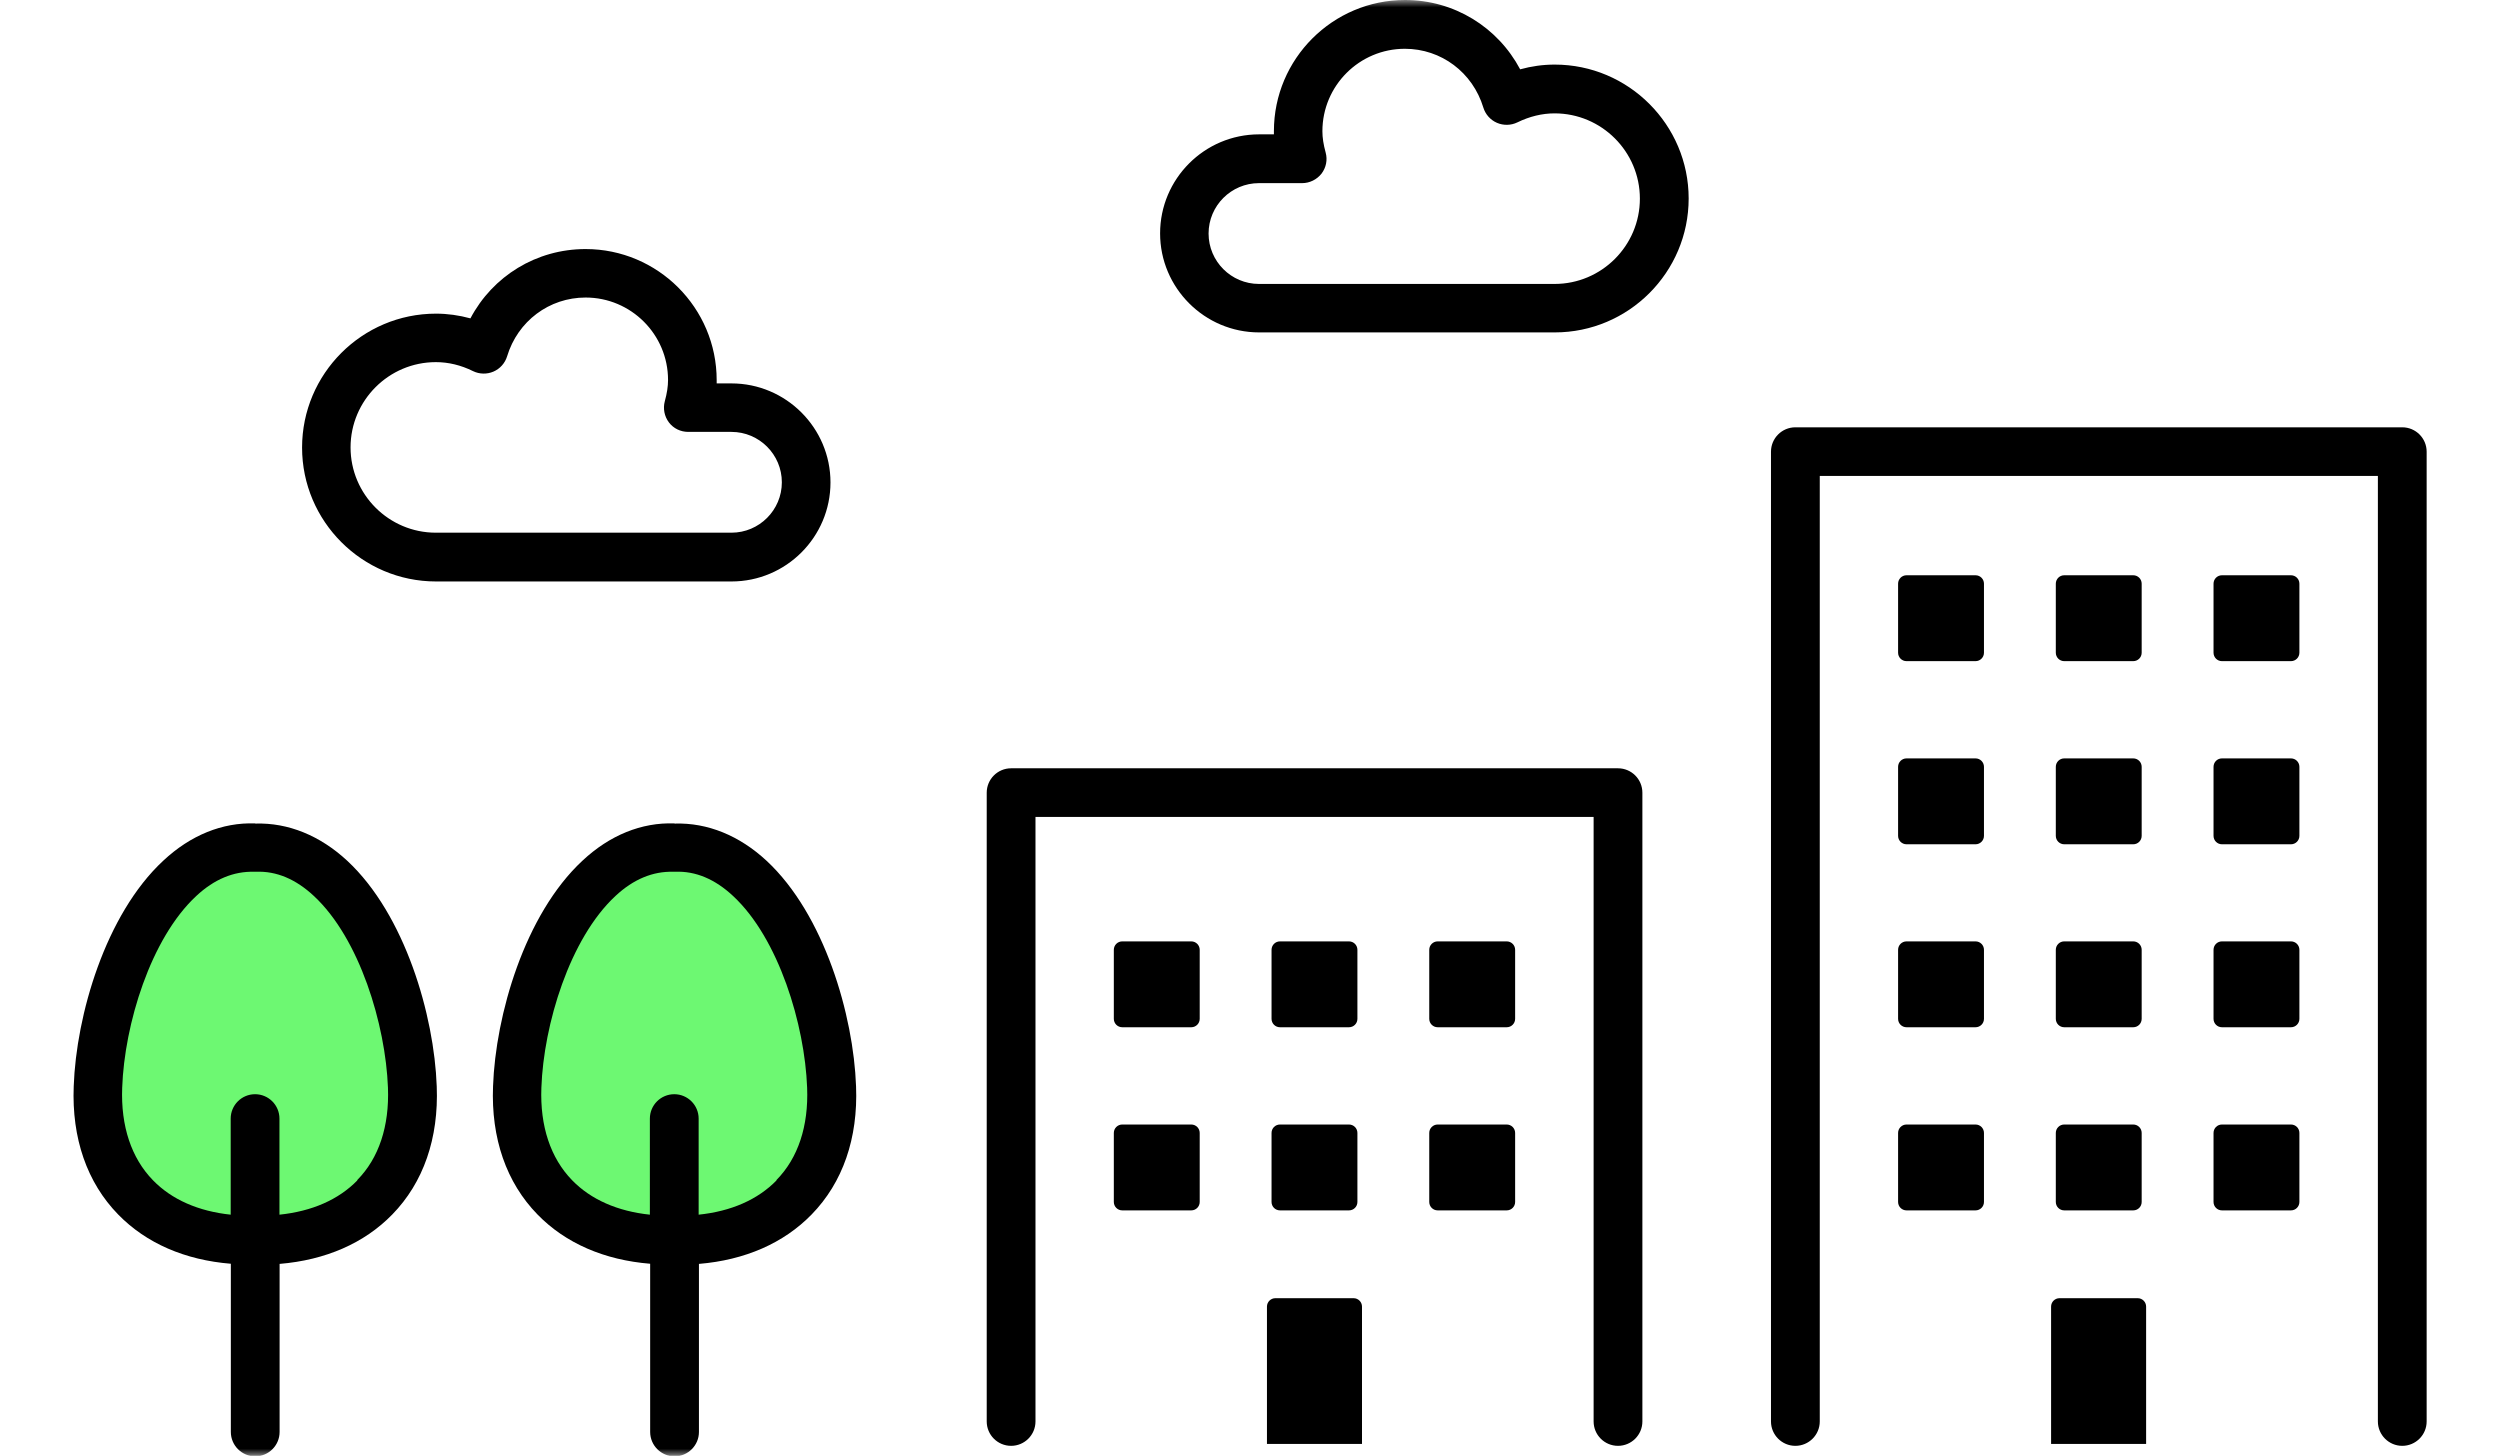 <svg width="170" height="99" viewBox="0 0 170 99" fill="none" xmlns="http://www.w3.org/2000/svg">
<mask id="mask0_133_634" style="mask-type:alpha" maskUnits="userSpaceOnUse" x="0" y="0" width="170" height="99">
<path d="M0 0H170V99H0V0Z" fill="#D9D9D9"/>
</mask>
<g mask="url(#mask0_133_634)">
<path d="M28.039 73.924C28.301 80.537 23.919 84.437 17.355 84.336C10.792 84.437 6.41 80.537 6.671 73.924C6.912 67.179 10.742 57.4 17.355 57.641C23.969 57.4 27.798 67.169 28.039 73.924Z" fill="#6DF872"/>
<path d="M56.544 73.924C56.806 80.537 52.423 84.437 45.86 84.336C39.297 84.437 34.915 80.537 35.176 73.924C35.417 67.179 39.247 57.4 45.86 57.641C52.474 57.4 56.303 67.169 56.544 73.924Z" fill="#6DF872"/>
<path d="M17.355 55.993C15.114 55.913 12.953 56.797 11.103 58.526C7.163 62.185 5.183 69.039 5.013 73.864C4.872 77.402 5.917 80.417 8.038 82.588C9.948 84.548 12.591 85.684 15.697 85.935V97.373C15.697 98.287 16.44 99.031 17.355 99.031C18.27 99.031 19.013 98.287 19.013 97.373V85.945C22.139 85.684 24.773 84.538 26.672 82.588C28.793 80.417 29.838 77.402 29.698 73.874C29.527 69.049 27.547 62.195 23.617 58.536C21.767 56.818 19.596 55.933 17.365 56.003L17.355 55.993ZM24.3 80.266C23.024 81.573 21.225 82.367 19.003 82.598V76.065C19.003 75.15 18.26 74.406 17.345 74.406C16.43 74.406 15.687 75.15 15.687 76.065V82.598C13.495 82.367 11.676 81.573 10.4 80.256C8.932 78.749 8.209 76.578 8.309 73.964C8.46 69.662 10.239 63.813 13.345 60.928C14.571 59.782 15.898 59.24 17.285 59.28C17.325 59.28 17.365 59.28 17.405 59.28C18.792 59.22 20.119 59.782 21.345 60.928C24.451 63.813 26.22 69.673 26.381 73.964C26.481 76.578 25.768 78.749 24.29 80.246L24.3 80.266Z" fill="black"/>
<path d="M45.86 55.993C43.618 55.913 41.457 56.797 39.608 58.526C35.668 62.185 33.698 69.049 33.527 73.864C33.386 77.402 34.432 80.417 36.553 82.588C38.462 84.548 41.106 85.684 44.211 85.935V97.373C44.211 98.287 44.955 99.031 45.87 99.031C46.784 99.031 47.528 98.287 47.528 97.373V85.945C50.654 85.684 53.287 84.538 55.187 82.588C57.308 80.417 58.353 77.402 58.212 73.874C58.041 69.049 56.061 62.195 52.131 58.536C50.282 56.818 48.111 55.933 45.88 56.003L45.86 55.993ZM52.805 80.266C51.528 81.573 49.729 82.367 47.508 82.598V76.065C47.508 75.15 46.764 74.406 45.85 74.406C44.935 74.406 44.191 75.15 44.191 76.065V82.598C42 82.367 40.181 81.573 38.904 80.256C37.437 78.749 36.713 76.578 36.814 73.964C36.965 69.662 38.744 63.813 41.849 60.928C43.075 59.782 44.402 59.24 45.789 59.28C45.83 59.28 45.87 59.28 45.91 59.28C47.297 59.22 48.624 59.782 49.85 60.928C52.956 63.813 54.724 69.673 54.885 73.964C54.986 76.578 54.272 78.749 52.795 80.246L52.805 80.266Z" fill="black"/>
<path d="M29.637 39.54H49.739C53.458 39.54 56.473 36.515 56.473 32.806C56.473 29.097 53.448 26.072 49.739 26.072H48.734C48.734 26.001 48.734 25.921 48.734 25.851C48.734 20.936 44.733 16.936 39.819 16.936C36.472 16.936 33.507 18.775 31.989 21.649C31.215 21.438 30.431 21.328 29.647 21.328C24.622 21.328 20.541 25.419 20.541 30.434C20.541 35.449 24.632 39.54 29.647 39.54H29.637ZM29.637 24.625C30.491 24.625 31.336 24.826 32.17 25.238C32.602 25.449 33.115 25.459 33.557 25.268C33.999 25.077 34.341 24.695 34.482 24.233C35.205 21.84 37.346 20.232 39.819 20.232C42.914 20.232 45.427 22.745 45.427 25.841C45.427 26.273 45.357 26.735 45.206 27.288C45.075 27.78 45.176 28.313 45.487 28.725C45.799 29.137 46.281 29.369 46.804 29.369H49.739C51.628 29.369 53.166 30.906 53.166 32.796C53.166 34.685 51.628 36.223 49.739 36.223H29.637C26.441 36.223 23.838 33.62 23.838 30.424C23.838 27.228 26.441 24.625 29.637 24.625Z" fill="black"/>
<path d="M105.713 4.392C104.919 4.392 104.135 4.503 103.371 4.714C101.843 1.839 98.878 0 95.541 0C90.626 0 86.626 4 86.626 8.915C86.626 8.985 86.626 9.066 86.626 9.136H85.621C81.902 9.136 78.887 12.162 78.887 15.87C78.887 19.579 81.912 22.604 85.621 22.604H105.723C110.748 22.604 114.829 18.514 114.829 13.498C114.829 8.483 110.738 4.392 105.723 4.392H105.713ZM105.713 19.308H85.611C83.721 19.308 82.183 17.77 82.183 15.88C82.183 13.991 83.721 12.453 85.611 12.453H88.546C89.058 12.453 89.541 12.212 89.862 11.81C90.174 11.398 90.284 10.875 90.144 10.373C89.993 9.82 89.923 9.357 89.923 8.925C89.923 5.83 92.435 3.317 95.531 3.317C98.004 3.317 100.144 4.925 100.868 7.317C101.009 7.779 101.35 8.161 101.793 8.352C102.235 8.543 102.748 8.533 103.18 8.322C104.004 7.92 104.858 7.709 105.713 7.709C108.909 7.709 111.512 10.312 111.512 13.508C111.512 16.705 108.909 19.308 105.713 19.308Z" fill="black"/>
<path d="M163.344 29.057H122.085C121.171 29.057 120.427 29.8 120.427 30.715V96.659C120.427 97.573 121.171 98.317 122.085 98.317C123 98.317 123.744 97.573 123.744 96.659V32.363H161.696V96.659C161.696 97.573 162.439 98.317 163.354 98.317C164.269 98.317 165.012 97.573 165.012 96.659V30.715C165.012 29.8 164.269 29.057 163.354 29.057H163.344Z" fill="black"/>
<path d="M134.337 39.118H129.643C129.327 39.118 129.07 39.375 129.07 39.691V44.385C129.07 44.701 129.327 44.958 129.643 44.958H134.337C134.653 44.958 134.91 44.701 134.91 44.385V39.691C134.91 39.375 134.653 39.118 134.337 39.118Z" fill="black"/>
<path d="M134.337 51.571H129.643C129.327 51.571 129.07 51.828 129.07 52.144V56.838C129.07 57.154 129.327 57.411 129.643 57.411H134.337C134.653 57.411 134.91 57.154 134.91 56.838V52.144C134.91 51.828 134.653 51.571 134.337 51.571Z" fill="black"/>
<path d="M134.337 64.014H129.643C129.327 64.014 129.07 64.27 129.07 64.587V69.28C129.07 69.597 129.327 69.853 129.643 69.853H134.337C134.653 69.853 134.91 69.597 134.91 69.28V64.587C134.91 64.27 134.653 64.014 134.337 64.014Z" fill="black"/>
<path d="M134.337 76.467H129.643C129.327 76.467 129.07 76.723 129.07 77.04V81.734C129.07 82.05 129.327 82.306 129.643 82.306H134.337C134.653 82.306 134.91 82.05 134.91 81.734V77.04C134.91 76.723 134.653 76.467 134.337 76.467Z" fill="black"/>
<path d="M145.062 39.118H140.368C140.051 39.118 139.795 39.375 139.795 39.691V44.385C139.795 44.701 140.051 44.958 140.368 44.958H145.062C145.378 44.958 145.634 44.701 145.634 44.385V39.691C145.634 39.375 145.378 39.118 145.062 39.118Z" fill="black"/>
<path d="M145.062 51.571H140.368C140.051 51.571 139.795 51.828 139.795 52.144V56.838C139.795 57.154 140.051 57.411 140.368 57.411H145.062C145.378 57.411 145.634 57.154 145.634 56.838V52.144C145.634 51.828 145.378 51.571 145.062 51.571Z" fill="black"/>
<path d="M145.062 64.014H140.368C140.051 64.014 139.795 64.27 139.795 64.587V69.28C139.795 69.597 140.051 69.853 140.368 69.853H145.062C145.378 69.853 145.634 69.597 145.634 69.28V64.587C145.634 64.27 145.378 64.014 145.062 64.014Z" fill="black"/>
<path d="M145.062 76.467H140.368C140.051 76.467 139.795 76.723 139.795 77.04V81.734C139.795 82.05 140.051 82.306 140.368 82.306H145.062C145.378 82.306 145.634 82.05 145.634 81.734V77.04C145.634 76.723 145.378 76.467 145.062 76.467Z" fill="black"/>
<path d="M155.786 39.118H151.092C150.776 39.118 150.52 39.375 150.52 39.691V44.385C150.52 44.701 150.776 44.958 151.092 44.958H155.786C156.103 44.958 156.359 44.701 156.359 44.385V39.691C156.359 39.375 156.103 39.118 155.786 39.118Z" fill="black"/>
<path d="M155.786 51.571H151.092C150.776 51.571 150.52 51.828 150.52 52.144V56.838C150.52 57.154 150.776 57.411 151.092 57.411H155.786C156.103 57.411 156.359 57.154 156.359 56.838V52.144C156.359 51.828 156.103 51.571 155.786 51.571Z" fill="black"/>
<path d="M155.786 64.014H151.092C150.776 64.014 150.52 64.27 150.52 64.587V69.28C150.52 69.597 150.776 69.853 151.092 69.853H155.786C156.103 69.853 156.359 69.597 156.359 69.28V64.587C156.359 64.27 156.103 64.014 155.786 64.014Z" fill="black"/>
<path d="M155.786 76.467H151.092C150.776 76.467 150.52 76.723 150.52 77.04V81.734C150.52 82.05 150.776 82.306 151.092 82.306H155.786C156.103 82.306 156.359 82.05 156.359 81.734V77.04C156.359 76.723 156.103 76.467 155.786 76.467Z" fill="black"/>
<path d="M145.374 88.277H140.047C139.735 88.277 139.474 88.529 139.474 88.85V98.188H145.936V88.85C145.936 88.539 145.685 88.277 145.363 88.277H145.374Z" fill="black"/>
<path d="M110.014 52.244H68.755C67.84 52.244 67.097 52.988 67.097 53.903V96.659C67.097 97.574 67.84 98.317 68.755 98.317C69.67 98.317 70.413 97.574 70.413 96.659V55.551H108.366V96.659C108.366 97.574 109.109 98.317 110.024 98.317C110.939 98.317 111.682 97.574 111.682 96.659V53.903C111.682 52.988 110.939 52.244 110.024 52.244H110.014Z" fill="black"/>
<path d="M81.007 64.014H76.313C75.997 64.014 75.74 64.27 75.74 64.587V69.28C75.74 69.597 75.997 69.853 76.313 69.853H81.007C81.323 69.853 81.58 69.597 81.58 69.28V64.587C81.58 64.27 81.323 64.014 81.007 64.014Z" fill="black"/>
<path d="M81.007 76.467H76.313C75.997 76.467 75.74 76.723 75.74 77.04V81.734C75.74 82.05 75.997 82.306 76.313 82.306H81.007C81.323 82.306 81.58 82.05 81.58 81.734V77.04C81.58 76.723 81.323 76.467 81.007 76.467Z" fill="black"/>
<path d="M91.731 64.014H87.038C86.721 64.014 86.465 64.27 86.465 64.587V69.28C86.465 69.597 86.721 69.853 87.038 69.853H91.731C92.048 69.853 92.304 69.597 92.304 69.28V64.587C92.304 64.27 92.048 64.014 91.731 64.014Z" fill="black"/>
<path d="M91.731 76.467H87.038C86.721 76.467 86.465 76.723 86.465 77.04V81.734C86.465 82.05 86.721 82.306 87.038 82.306H91.731C92.048 82.306 92.304 82.05 92.304 81.734V77.04C92.304 76.723 92.048 76.467 91.731 76.467Z" fill="black"/>
<path d="M102.456 64.014H97.762C97.446 64.014 97.189 64.27 97.189 64.587V69.28C97.189 69.597 97.446 69.853 97.762 69.853H102.456C102.773 69.853 103.029 69.597 103.029 69.28V64.587C103.029 64.27 102.773 64.014 102.456 64.014Z" fill="black"/>
<path d="M102.456 76.467H97.762C97.446 76.467 97.189 76.723 97.189 77.04V81.734C97.189 82.05 97.446 82.306 97.762 82.306H102.456C102.773 82.306 103.029 82.05 103.029 81.734V77.04C103.029 76.723 102.773 76.467 102.456 76.467Z" fill="black"/>
<path d="M92.053 88.277H86.726C86.415 88.277 86.153 88.529 86.153 88.85V98.188H92.616V88.85C92.616 88.539 92.365 88.277 92.043 88.277H92.053Z" fill="black"/>
</g>
</svg>
